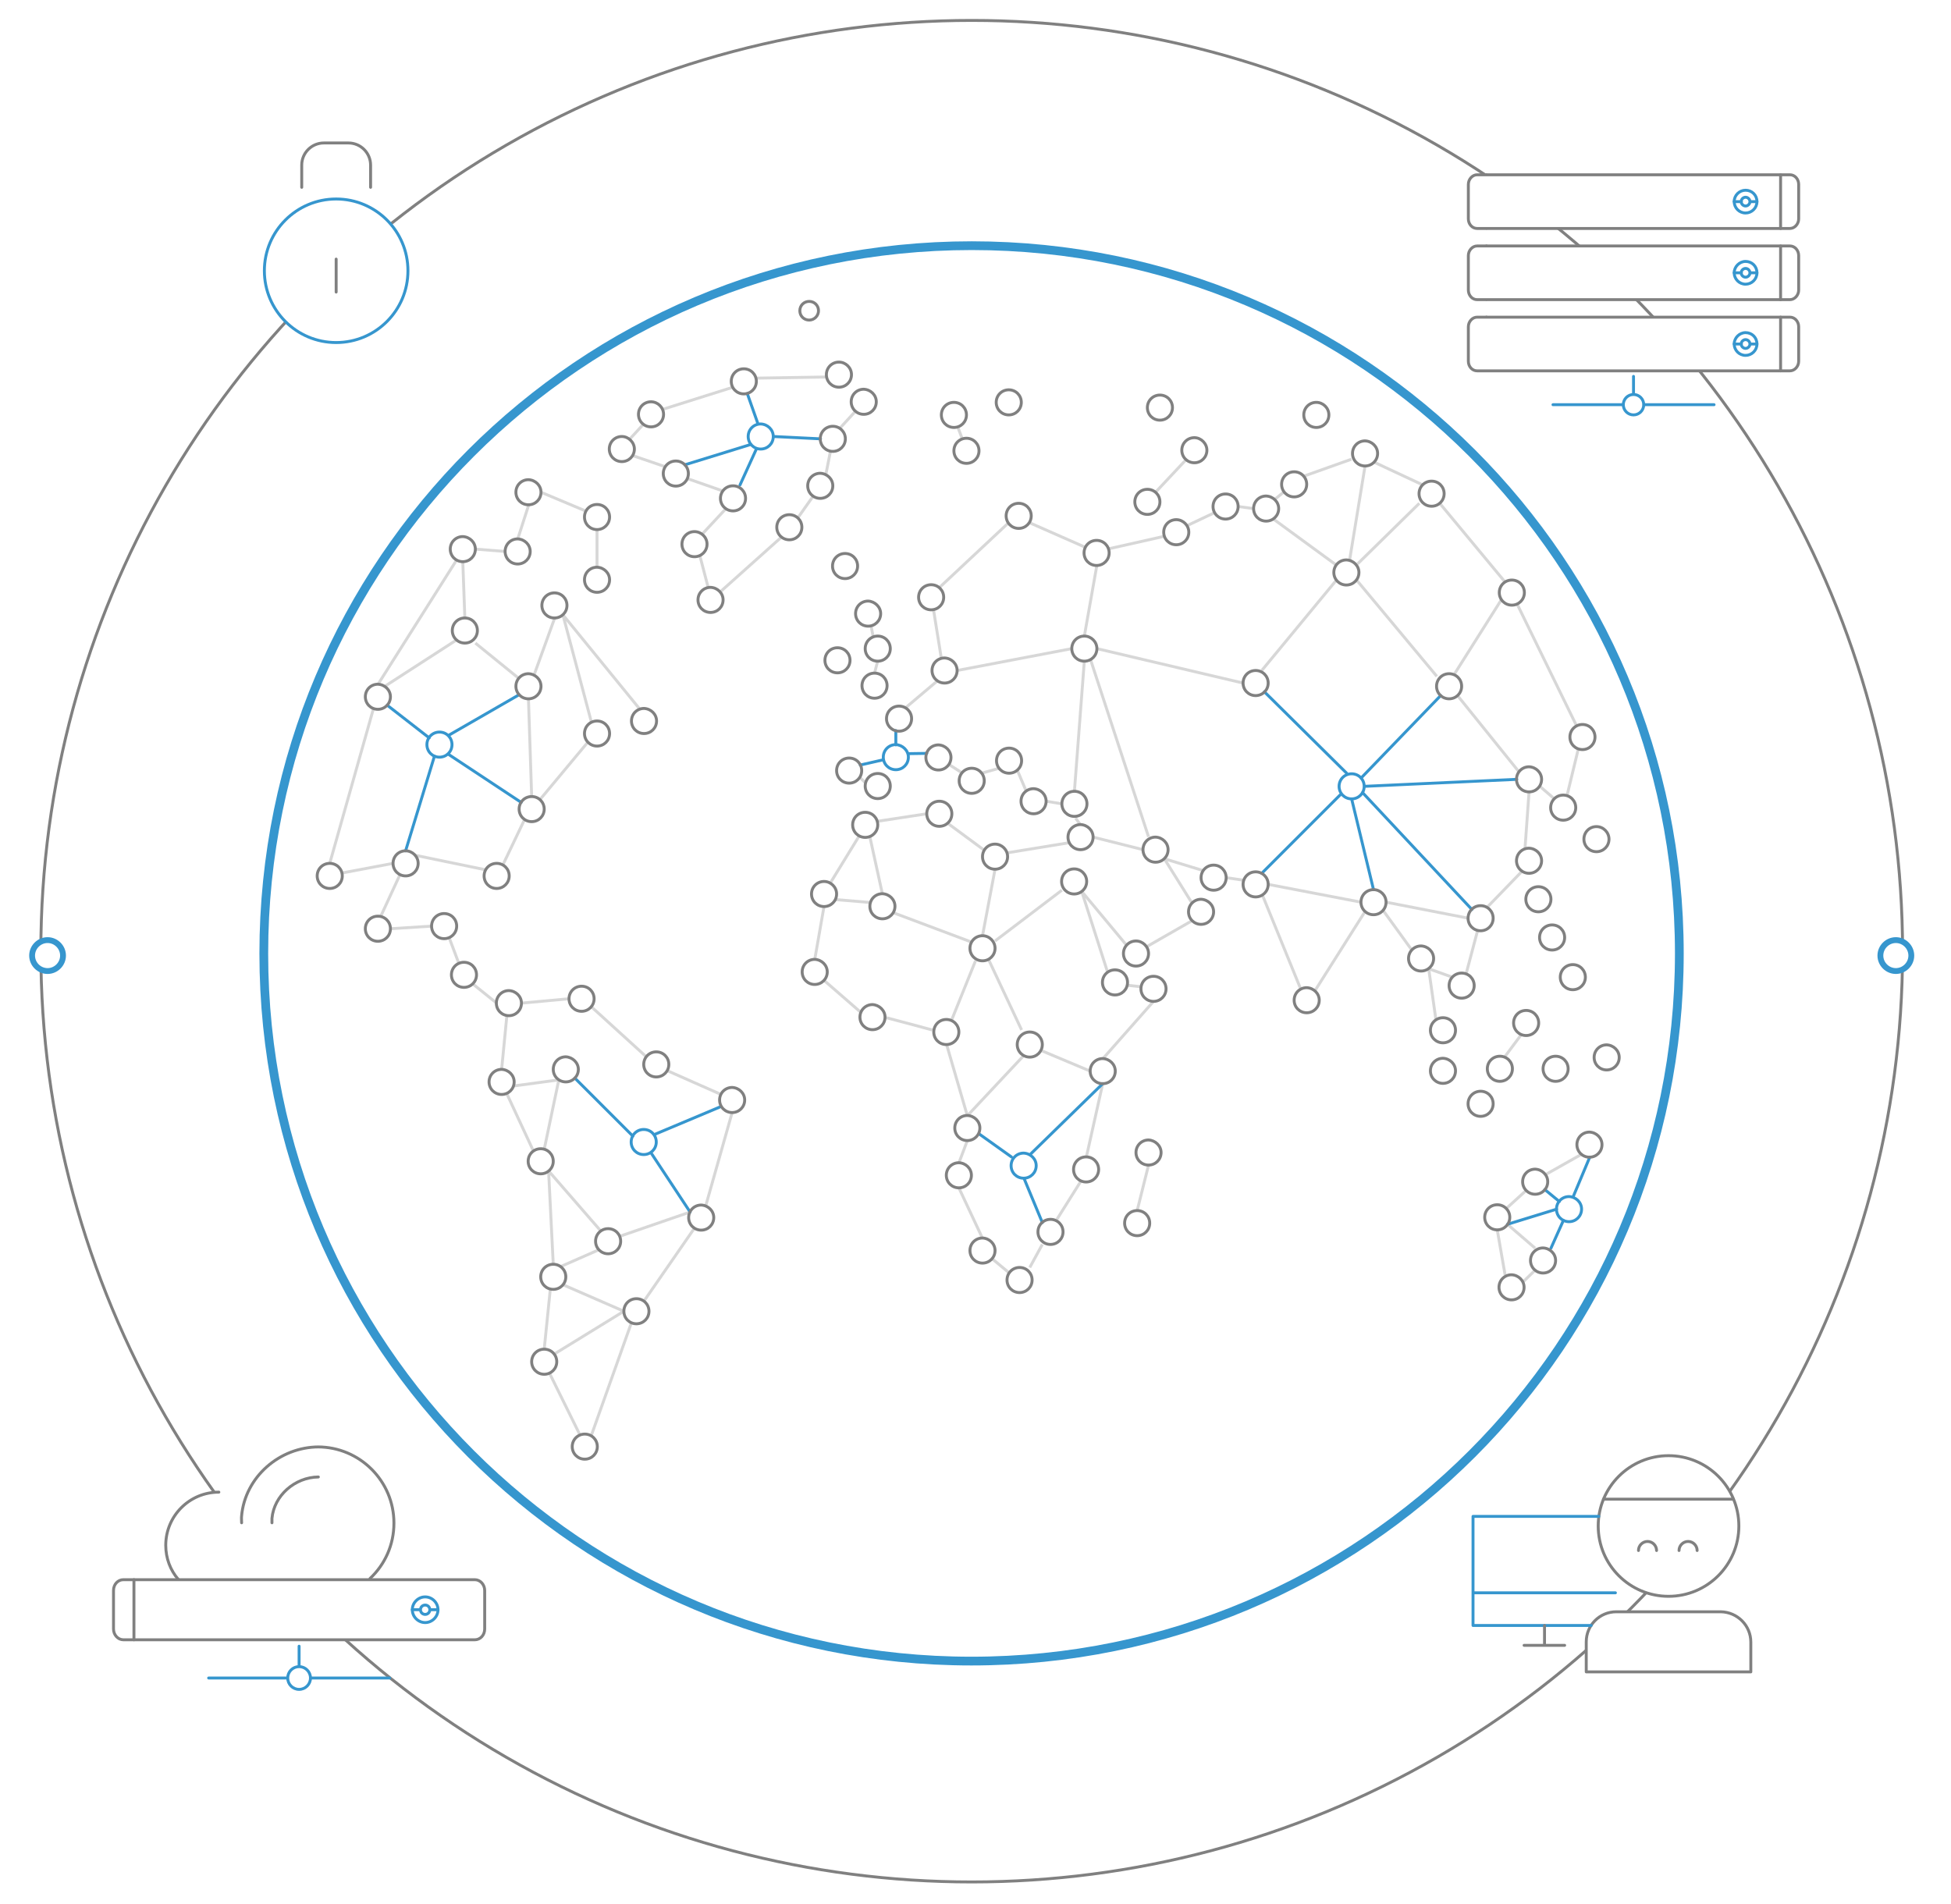<svg version="1.1" id="Layer_1" xmlns="http://www.w3.org/2000/svg" x="0" y="0" viewBox="0 0 668.6 652.5" xml:space="preserve">
  <style>
    .dns0,.dns1{stroke-miterlimit:10}.dns0{stroke:gray;fill:none}.dns1{fill:#fff;stroke-width:2;stroke-linecap:round;stroke-linejoin:round}.dns4,.dns5,.dns6{fill:none;stroke-miterlimit:10}.dns4{stroke:#d7d7d7}.dns5,.dns6{stroke-linecap:round;stroke-linejoin:round}.dns6{stroke:gray}.dns7,.dns8{fill:#fff}.dns8{stroke:gray;stroke-linecap:round;stroke-linejoin:round;stroke-miterlimit:10}

       svg #svg-concept {
    stroke:#3696ce;
}
  </style>
  <circle class="dns0" cx="333" cy="326" r="319"/>
  <g>
    <path id="svg-concept" class="dns1" d="M21.6 327.5c0 2.9-2.4 5.3-5.3 5.3s-5.3-2.4-5.3-5.3 2.4-5.3 5.3-5.3 5.3 2.4 5.3 5.3z"/>
    <animateTransform accumulate="none" additive="replace" attributeName="transform" calcMode="linear" dur="10s" fill="remove" from="0 325 320" repeatCount="indefinite" restart="always" to="360 340 325" type="rotate"/>
  </g>
  <g>
    <path id="svg-concept" class="dns1" d="M655 327.5c0 2.9-2.4 5.3-5.3 5.3s-5.3-2.4-5.3-5.3 2.4-5.3 5.3-5.3 5.3 2.4 5.3 5.3z"/>
    <animateTransform accumulate="none" additive="replace" attributeName="transform" calcMode="linear" dur="20s" fill="remove" from="0 345 320" repeatCount="indefinite" restart="always" to="-360 322 323" type="rotate"/>
  </g>
  <path id="svg-concept" d="M575.5 326.8c0 134-108.6 242.5-242.6 242.5S90.4 460.7 90.4 326.8C90.4 192.8 199 84.2 333 84.2c133.9 0 242.5 108.6 242.5 242.6z" fill="none" stroke-width="3" stroke-linecap="round" stroke-linejoin="round" stroke-miterlimit="10"/>
  <radialGradient id="SVGID_1_" cx="203.489" cy="256.277" r=".03" gradientUnits="userSpaceOnUse">
    <stop offset="0" stop-color="#27a8e0"/>
    <stop offset=".199" stop-color="#2aa9e0"/>
    <stop offset=".347" stop-color="#33ace0"/>
    <stop offset=".479" stop-color="#44b1e1"/>
    <stop offset=".601" stop-color="#5ab9e2"/>
    <stop offset=".717" stop-color="#78c2e3"/>
    <stop offset=".828" stop-color="#9ccee4"/>
    <stop offset=".932" stop-color="#c6dce5"/>
    <stop offset="1" stop-color="#e5e6e6"/>
  </radialGradient>
  <path d="M203.5 256.3c-.1 0-.1 0 0 0z" fill="url(#SVGID_1_)"/>
  <path class="dns4" d="M328.2 146.3l1.6 4.2M396 168.7l10.5-11.2M242.7 201.4l-2.9-11.1M240.6 183.1l8.2-8.8M247.8 168.3l-12.3-4.3M247 202.7l20.9-18.7M273.4 177.5l5.3-7.5M283 162.7l1.6-8.1M287.8 146.8l5.4-5.9M283.3 129.2l-24.2.4M251.2 132.7l-23.8 7.5M220.5 145.4l-4.6 5M228.1 160l-11.4-3.9M198.8 491.9l-10.5-21.3M189.9 464.1l23.9-14.7M213.8 449.4l-20.9-9.1M192.1 434.1l13.2-5.8M205.9 421.9L188 401.3M212.7 423.6l23.8-8.2M247.1 375.1l-18.3-8.1M186.5 393.9l5-23.8M191.5 370.1l-15.5 2.1M171.9 366.6l1.8-18.5M178.7 343.8l16.3-1.5M202.6 345l18.9 17.2M170.2 343.8l-8.2-6.6M157.1 329.8l-3.2-8.5M148 317.4l-14.2.9M130.5 314l6.6-14.3M134.7 295.9l-17.5 3.3M113 295.9l15-53.1M131.9 235.2l24.6-15.9M162.9 220.4l14.9 12.1M183 231.4l7.1-19.6M192.9 210.7l26.4 32.4M202.7 247.6l-9.8-36.9M181.1 239.5l1.1 33.5M179.8 280.8l-7.5 15.7M142.2 293.1l24.2 5M159.3 211.8l-.7-19.3M162.9 188.2l10.3.8M177.4 184.8l3.8-11.8M185.4 168.7l15 6.3M204.6 181.4v13.1M340 431.4l5.9 4.9M352.9 434.4l4.3-7.9M362.2 417.9l8.1-12.9M336.7 424.4l-8.1-17.3M328.6 398.6l2.9-7.7M331.5 382.4l19.4-20.7M324.4 358l7.1 24.4M357.2 360.2l16.4 6.9M372.3 396.5l5.6-25.1M377.9 362.9l17.4-19.7M386.6 337.7l4.5.5M379.6 333.3l-8.9-27.8M386.1 324l-15.4-18.5M392.9 324.5l15.7-9M408.3 309.2l-9.3-14.9M412.4 298.4l-13.4-4.1M420.2 300.8l6.1.9M432.6 306.7l13 31.9M450.6 339.6l17.2-27.2M473.9 311.9l10 13.8M489.6 332l2.5 17.6M497.7 334.9l-8.1-2.9M502.5 333.5l3.9-14.7M509.6 311l12-12.4M522.6 291l1.4-19.6M527.6 269.4l5.1 4.4M537 272.7l3.9-16.1M540.3 248.8L519.9 207M515.8 199.5l-22.4-27M487.6 166.2l-16.7-7.8M467.8 159.7l-5.3 32.3M463.1 157.4l-16.3 5.8M440.1 168.5l-3.3 2.7M436.4 177.9l21.6 15.8M429.6 174.3l-5.3-.7M415.8 175.9l-9.1 4.3M399 183.8l-19.1 4.3M372 187.6l-19.3-8.5M345.6 179.2l-23.7 22.2M319.9 208.9l2.7 16.8M298.5 214.5l.7 3.5M300.8 226.5l-1.1 4.2M310.3 242.6l11-9.3M294.6 266.4l2.1 2M325.2 262l4.5 2.9M336.4 265l6-1.7M348.6 263.9l3.1 7.3M358.5 274.6l5.4.9M368.6 280.4l1.7 2.3M366.5 288.8l-21.4 3.5M337.3 291.4l-12.6-9.3M317.6 278.9l-17 2.6M294.5 286.4l-10 16.3M298.1 286.8l4.3 19.6M306.1 312.8l26.9 10.1M341 297.9l-4.3 22.8M363.9 305.1L341 322.5M338.8 328.9l11.3 24.1M334.3 329.3l-8.1 20.1M319.5 353l-15.7-4.2M294.7 346.7L282.4 336M279.2 328.9l3.2-18.3M286.2 308.3l11.9 1M328 229.8l39.3-7.5M375.9 193.7l-4.3 24.3M375.9 222.3l50.1 11.8M371.6 226.5l-3.4 44.7M499.5 238.4l21.1 26.2M514.6 205.4l-16.1 25.5M486.4 172.5l-21.2 20.8M464.9 198.8l27.5 33M458 198.8l-25.6 31M434.6 303.1l31.8 6.1M475 309.2l28.2 5.5M393.6 286.8L373.7 226M374.6 286.9l17.1 4.3M515.8 437l-2.7-15.5M516.2 414.2l6.8-6.2M529.6 402.6l12.4-7M521.9 439.4l4.2-4.1M526.1 427.8l-9.5-8.2M515.6 362.3l5.8-7.8M393.6 399.3l-3.9 15.6M202.6 492.1l13.8-38.8M186.5 462.4l2.1-20.7M189.6 433.3l-1.6-32M220.7 445.9l17.3-25M241.9 413.1l9-31.8M173.8 375.1l9 19.4M185 274.1l16.5-19.8M129.5 234.6l27-42.7"/>
  <g id="svg-concept">
    <path id="svg-concept" class="dns5" d="M467.5 269.5c0 2.4-1.9 4.3-4.3 4.3s-4.3-1.9-4.3-4.3 1.9-4.3 4.3-4.3 4.3 1.9 4.3 4.3zM542 414.4c0 2.4-1.9 4.3-4.3 4.3s-4.3-1.9-4.3-4.3 1.9-4.3 4.3-4.3c2.4.1 4.3 2 4.3 4.3zM355.1 399.5c0 2.4-1.9 4.3-4.3 4.3s-4.3-1.9-4.3-4.3 1.9-4.3 4.3-4.3c2.4.1 4.3 2 4.3 4.3zM154.9 255.2c0 2.4-1.9 4.3-4.3 4.3s-4.3-1.9-4.3-4.3 1.9-4.3 4.3-4.3 4.3 1.9 4.3 4.3zM224.9 391.4c0 2.4-1.9 4.3-4.3 4.3s-4.3-1.9-4.3-4.3 1.9-4.3 4.3-4.3 4.3 1.9 4.3 4.3zM265 149.6c0 2.4-1.9 4.3-4.3 4.3s-4.3-1.9-4.3-4.3 1.9-4.3 4.3-4.3c2.4.1 4.3 2 4.3 4.3zM281.2 150.4l-16.2-.8M256.1 134.9l3.7 10.5M257.4 152.3l-22.7 7M259.2 153.9l-5.6 12.3M236.5 415.4l-13.2-20M224.1 388.9l22.6-9.5M197 369.5l19.9 19.9M132.7 241.7l14.4 11.2M153.6 252.1l24.3-14M153.5 258.4l25.1 16.6M148.9 259.1l-9.9 32.5M357.2 419l-6.3-15.2M335.8 388.8l10.8 7.7M352.9 395.8l25-24.4M307 250.4v4.9M302.7 260.4l-7.9 1.8M433.3 237.1l28.2 27.9M466.4 266.7l27.3-28.3M432.4 299.3l26.8-26.8M463.2 273.8l7.5 31.1M466.9 271.6l37.5 40.1M467.5 269.5l52.3-2.4M544.8 396.6l-5.7 13.6M535.8 418.2l-4.3 9.6M533.5 414.4l-16.9 5.2M534.4 411.8l-5-4.1M311.3 259.5c0 2.4-1.9 4.3-4.3 4.3s-4.3-1.9-4.3-4.3 1.9-4.3 4.3-4.3c2.3.1 4.3 2 4.3 4.3zM311.1 258.3l6.5-.1"/>
  </g>
  <path class="dns6" d="M277.3 109.7c-1.8 0-3.2-1.4-3.2-3.2 0-1.8 1.4-3.2 3.2-3.2s3.2 1.4 3.2 3.2c0 1.7-1.4 3.2-3.2 3.2z"/>
  <path class="dns0" d="M353.7 438.7c0 2.4-1.9 4.3-4.3 4.3s-4.3-1.9-4.3-4.3 1.9-4.3 4.3-4.3 4.3 1.9 4.3 4.3zM341 428.6c0 2.4-1.9 4.3-4.3 4.3s-4.3-1.9-4.3-4.3 1.9-4.3 4.3-4.3c2.4.1 4.3 2 4.3 4.3zM376.5 400.8c0 2.4-1.9 4.3-4.3 4.3s-4.3-1.9-4.3-4.3 1.9-4.3 4.3-4.3 4.3 1.9 4.3 4.3zM382.2 367.1c0 2.4-1.9 4.3-4.3 4.3s-4.3-1.9-4.3-4.3 1.9-4.3 4.3-4.3c2.4.1 4.3 2 4.3 4.3zM399.6 338.9c0 2.4-1.9 4.3-4.3 4.3s-4.3-1.9-4.3-4.3 1.9-4.3 4.3-4.3 4.3 1.9 4.3 4.3zM386.4 336.7c0 2.4-1.9 4.3-4.3 4.3s-4.3-1.9-4.3-4.3 1.9-4.3 4.3-4.3 4.3 1.9 4.3 4.3zM372.4 302.1c0 2.4-1.9 4.3-4.3 4.3s-4.3-1.9-4.3-4.3 1.9-4.3 4.3-4.3 4.3 1.9 4.3 4.3zM393.6 326.8c0 2.4-1.9 4.3-4.3 4.3s-4.3-1.9-4.3-4.3 1.9-4.3 4.3-4.3c2.3 0 4.3 1.9 4.3 4.3zM415.9 312.5c0 2.4-1.9 4.3-4.3 4.3s-4.3-1.9-4.3-4.3 1.9-4.3 4.3-4.3c2.4.1 4.3 2 4.3 4.3zM374.6 286.9c0 2.4-1.9 4.3-4.3 4.3s-4.3-1.9-4.3-4.3 1.9-4.3 4.3-4.3c2.4.1 4.3 2 4.3 4.3zM372.5 275.5c0 2.4-1.9 4.3-4.3 4.3s-4.3-1.9-4.3-4.3 1.9-4.3 4.3-4.3 4.3 1.9 4.3 4.3zM358.5 274.6c0 2.4-1.9 4.3-4.3 4.3s-4.3-1.9-4.3-4.3 1.9-4.3 4.3-4.3c2.4.1 4.3 2 4.3 4.3zM345.3 293.6c0 2.4-1.9 4.3-4.3 4.3s-4.3-1.9-4.3-4.3 1.9-4.3 4.3-4.3c2.3 0 4.3 1.9 4.3 4.3zM300.8 282.7c0 2.4-1.9 4.3-4.3 4.3s-4.3-1.9-4.3-4.3 1.9-4.3 4.3-4.3 4.3 1.9 4.3 4.3zM325.9 259.6c0 2.4-1.9 4.3-4.3 4.3s-4.3-1.9-4.3-4.3 1.9-4.3 4.3-4.3c2.4.1 4.3 2 4.3 4.3zM337.3 267.6c0 2.4-1.9 4.3-4.3 4.3s-4.3-1.9-4.3-4.3 1.9-4.3 4.3-4.3 4.3 1.9 4.3 4.3zM328 229.8c0 2.4-1.9 4.3-4.3 4.3s-4.3-1.9-4.3-4.3 1.9-4.3 4.3-4.3c2.4.1 4.3 2 4.3 4.3zM323.4 204.7c0 2.4-1.9 4.3-4.3 4.3s-4.3-1.9-4.3-4.3 1.9-4.3 4.3-4.3 4.3 1.9 4.3 4.3zM353.4 176.8c0 2.4-1.9 4.3-4.3 4.3s-4.3-1.9-4.3-4.3 1.9-4.3 4.3-4.3 4.3 1.9 4.3 4.3zM380.1 189.5c0 2.4-1.9 4.3-4.3 4.3s-4.3-1.9-4.3-4.3 1.9-4.3 4.3-4.3 4.3 1.9 4.3 4.3zM407.4 182.4c0 2.4-1.9 4.3-4.3 4.3s-4.3-1.9-4.3-4.3 1.9-4.3 4.3-4.3c2.3 0 4.3 1.9 4.3 4.3zM424.3 173.6c0 2.4-1.9 4.3-4.3 4.3s-4.3-1.9-4.3-4.3 1.9-4.3 4.3-4.3 4.3 1.9 4.3 4.3zM447.8 166c0 2.4-1.9 4.3-4.3 4.3s-4.3-1.9-4.3-4.3 1.9-4.3 4.3-4.3 4.3 1.9 4.3 4.3zM438.2 174.3c0 2.4-1.9 4.3-4.3 4.3s-4.3-1.9-4.3-4.3 1.9-4.3 4.3-4.3c2.4.1 4.3 2 4.3 4.3zM472.1 155.4c0 2.4-1.9 4.3-4.3 4.3s-4.3-1.9-4.3-4.3 1.9-4.3 4.3-4.3c2.4.1 4.3 2 4.3 4.3zM494.9 169.2c0 2.4-1.9 4.3-4.3 4.3s-4.3-1.9-4.3-4.3 1.9-4.3 4.3-4.3 4.3 1.9 4.3 4.3zM546.6 252.6c0 2.4-1.9 4.3-4.3 4.3s-4.3-1.9-4.3-4.3 1.9-4.3 4.3-4.3 4.3 1.9 4.3 4.3zM540 276.8c0 2.4-1.9 4.3-4.3 4.3s-4.3-1.9-4.3-4.3 1.9-4.3 4.3-4.3 4.3 1.9 4.3 4.3zM528.3 267.1c0 2.4-1.9 4.3-4.3 4.3s-4.3-1.9-4.3-4.3 1.9-4.3 4.3-4.3c2.4.1 4.3 2 4.3 4.3zM528.3 295c0 2.4-1.9 4.3-4.3 4.3s-4.3-1.9-4.3-4.3 1.9-4.3 4.3-4.3c2.4.1 4.3 2 4.3 4.3zM511.7 314.7c0 2.4-1.9 4.3-4.3 4.3s-4.3-1.9-4.3-4.3 1.9-4.3 4.3-4.3 4.3 1.9 4.3 4.3zM505.2 337.8c0 2.4-1.9 4.3-4.3 4.3s-4.3-1.9-4.3-4.3 1.9-4.3 4.3-4.3 4.3 1.9 4.3 4.3zM491.3 328.5c0 2.4-1.9 4.3-4.3 4.3s-4.3-1.9-4.3-4.3 1.9-4.3 4.3-4.3c2.4.1 4.3 2 4.3 4.3zM475 309.2c0 2.4-1.9 4.3-4.3 4.3s-4.3-1.9-4.3-4.3 1.9-4.3 4.3-4.3c2.3 0 4.3 1.9 4.3 4.3zM434.6 303.1c0 2.4-1.9 4.3-4.3 4.3s-4.3-1.9-4.3-4.3 1.9-4.3 4.3-4.3 4.3 1.9 4.3 4.3zM500.9 235.2c0 2.4-1.9 4.3-4.3 4.3s-4.3-1.9-4.3-4.3 1.9-4.3 4.3-4.3 4.3 1.9 4.3 4.3zM375.9 222.3c0 2.4-1.9 4.3-4.3 4.3s-4.3-1.9-4.3-4.3 1.9-4.3 4.3-4.3c2.3 0 4.3 1.9 4.3 4.3zM434.6 234.1c0 2.4-1.9 4.3-4.3 4.3s-4.3-1.9-4.3-4.3 1.9-4.3 4.3-4.3 4.3 1.9 4.3 4.3zM420.2 300.8c0 2.4-1.9 4.3-4.3 4.3s-4.3-1.9-4.3-4.3 1.9-4.3 4.3-4.3 4.3 1.9 4.3 4.3zM498.8 353.1c0 2.4-1.9 4.3-4.3 4.3s-4.3-1.9-4.3-4.3 1.9-4.3 4.3-4.3 4.3 1.9 4.3 4.3zM549 392.3c0 2.4-1.9 4.3-4.3 4.3s-4.3-1.9-4.3-4.3 1.9-4.3 4.3-4.3c2.4.1 4.3 2 4.3 4.3zM394 419.2c0 2.4-1.9 4.3-4.3 4.3s-4.3-1.9-4.3-4.3 1.9-4.3 4.3-4.3 4.3 1.9 4.3 4.3zM397.9 395c0 2.4-1.9 4.3-4.3 4.3s-4.3-1.9-4.3-4.3 1.9-4.3 4.3-4.3c2.3.1 4.3 2 4.3 4.3zM543.3 334.9c0 2.4-1.9 4.3-4.3 4.3s-4.3-1.9-4.3-4.3 1.9-4.3 4.3-4.3 4.3 1.9 4.3 4.3zM551.4 287.6c0 2.4-1.9 4.3-4.3 4.3s-4.3-1.9-4.3-4.3 1.9-4.3 4.3-4.3 4.3 2 4.3 4.3zM554.9 362.4c0 2.4-1.9 4.3-4.3 4.3s-4.3-1.9-4.3-4.3 1.9-4.3 4.3-4.3c2.4.1 4.3 2 4.3 4.3zM537.4 366.3c0 2.4-1.9 4.3-4.3 4.3s-4.3-1.9-4.3-4.3 1.9-4.3 4.3-4.3 4.3 1.9 4.3 4.3zM511.7 378.3c0 2.4-1.9 4.3-4.3 4.3s-4.3-1.9-4.3-4.3 1.9-4.3 4.3-4.3 4.3 1.9 4.3 4.3zM498.8 367c0 2.4-1.9 4.3-4.3 4.3s-4.3-1.9-4.3-4.3 1.9-4.3 4.3-4.3c2.4.1 4.3 2 4.3 4.3zM536.2 321.3c0 2.4-1.9 4.3-4.3 4.3s-4.3-1.9-4.3-4.3 1.9-4.3 4.3-4.3 4.3 1.9 4.3 4.3zM531.5 308.2c0 2.4-1.9 4.3-4.3 4.3s-4.3-1.9-4.3-4.3 1.9-4.3 4.3-4.3 4.3 1.9 4.3 4.3zM530.4 405c0 2.4-1.9 4.3-4.3 4.3s-4.3-1.9-4.3-4.3 1.9-4.3 4.3-4.3c2.4.1 4.3 2 4.3 4.3zM304 235c0 2.4-1.9 4.3-4.3 4.3s-4.3-1.9-4.3-4.3 1.9-4.3 4.3-4.3 4.3 1.9 4.3 4.3zM291.3 226.3c0 2.4-1.9 4.3-4.3 4.3s-4.3-1.9-4.3-4.3 1.9-4.3 4.3-4.3 4.3 1.9 4.3 4.3zM286.7 306.4c0 2.4-1.9 4.3-4.3 4.3s-4.3-1.9-4.3-4.3 1.9-4.3 4.3-4.3c2.3 0 4.3 1.9 4.3 4.3zM283.5 333.1c0 2.4-1.9 4.3-4.3 4.3s-4.3-1.9-4.3-4.3 1.9-4.3 4.3-4.3c2.4.1 4.3 2 4.3 4.3zM306.7 310.6c0 2.4-1.9 4.3-4.3 4.3s-4.3-1.9-4.3-4.3 1.9-4.3 4.3-4.3c2.4.1 4.3 2 4.3 4.3zM341 325c0 2.4-1.9 4.3-4.3 4.3s-4.3-1.9-4.3-4.3 1.9-4.3 4.3-4.3 4.3 2 4.3 4.3zM357.2 358c0 2.4-1.9 4.3-4.3 4.3s-4.3-1.9-4.3-4.3 1.9-4.3 4.3-4.3 4.3 1.9 4.3 4.3zM332.9 402.8c0 2.4-1.9 4.3-4.3 4.3s-4.3-1.9-4.3-4.3 1.9-4.3 4.3-4.3c2.4.1 4.3 2 4.3 4.3zM335.8 386.6c0 2.4-1.9 4.3-4.3 4.3s-4.3-1.9-4.3-4.3 1.9-4.3 4.3-4.3c2.4.1 4.3 2 4.3 4.3zM328.6 353.7c0 2.4-1.9 4.3-4.3 4.3s-4.3-1.9-4.3-4.3 1.9-4.3 4.3-4.3 4.3 1.9 4.3 4.3zM293.9 194c0 2.4-1.9 4.3-4.3 4.3s-4.3-1.9-4.3-4.3 1.9-4.3 4.3-4.3 4.3 1.9 4.3 4.3zM335.5 154.5c0 2.4-1.9 4.3-4.3 4.3s-4.3-1.9-4.3-4.3 1.9-4.3 4.3-4.3 4.3 1.9 4.3 4.3zM331.2 142.2c0 2.4-1.9 4.3-4.3 4.3s-4.3-1.9-4.3-4.3 1.9-4.3 4.3-4.3 4.3 1.9 4.3 4.3zM350 137.9c0 2.4-1.9 4.3-4.3 4.3s-4.3-1.9-4.3-4.3 1.9-4.3 4.3-4.3 4.3 1.9 4.3 4.3zM401.8 139.7c0 2.4-1.9 4.3-4.3 4.3s-4.3-1.9-4.3-4.3 1.9-4.3 4.3-4.3 4.3 1.9 4.3 4.3zM413.6 154.3c0 2.4-1.9 4.3-4.3 4.3s-4.3-1.9-4.3-4.3 1.9-4.3 4.3-4.3c2.3 0 4.3 2 4.3 4.3zM247.8 205.6c0 2.4-1.9 4.3-4.3 4.3s-4.3-1.9-4.3-4.3 1.9-4.3 4.3-4.3c2.4.1 4.3 2 4.3 4.3zM222.4 449.4c0 2.4-1.9 4.3-4.3 4.3s-4.3-1.9-4.3-4.3 1.9-4.3 4.3-4.3 4.3 1.9 4.3 4.3zM193.9 437.6c0 2.4-1.9 4.3-4.3 4.3s-4.3-1.9-4.3-4.3 1.9-4.3 4.3-4.3 4.3 1.9 4.3 4.3zM212.7 425.4c0 2.4-1.9 4.3-4.3 4.3s-4.3-1.9-4.3-4.3 1.9-4.3 4.3-4.3 4.3 1.9 4.3 4.3zM229.2 364.8c0 2.4-1.9 4.3-4.3 4.3s-4.3-1.9-4.3-4.3 1.9-4.3 4.3-4.3 4.3 1.9 4.3 4.3zM203.6 342.3c0 2.4-1.9 4.3-4.3 4.3s-4.3-1.9-4.3-4.3 1.9-4.3 4.3-4.3 4.3 1.9 4.3 4.3zM178.7 343.8c0 2.4-1.9 4.3-4.3 4.3s-4.3-1.9-4.3-4.3 1.9-4.3 4.3-4.3c2.4.1 4.3 2 4.3 4.3zM163.3 334.1c0 2.4-1.9 4.3-4.3 4.3s-4.3-1.9-4.3-4.3 1.9-4.3 4.3-4.3 4.3 1.9 4.3 4.3zM117.3 300.2c0 2.4-1.9 4.3-4.3 4.3s-4.3-1.9-4.3-4.3 1.9-4.3 4.3-4.3 4.3 1.9 4.3 4.3zM143.3 295.9c0 2.4-1.9 4.3-4.3 4.3s-4.3-1.9-4.3-4.3 1.9-4.3 4.3-4.3c2.3 0 4.3 1.9 4.3 4.3zM174.5 300.2c0 2.4-1.9 4.3-4.3 4.3s-4.3-1.9-4.3-4.3 1.9-4.3 4.3-4.3 4.3 1.9 4.3 4.3zM186.5 277.3c0 2.4-1.9 4.3-4.3 4.3s-4.3-1.9-4.3-4.3 1.9-4.3 4.3-4.3 4.3 1.9 4.3 4.3zM194.3 207.5c0 2.4-1.9 4.3-4.3 4.3s-4.3-1.9-4.3-4.3 1.9-4.3 4.3-4.3 4.3 1.9 4.3 4.3zM185.4 235.2c0 2.4-1.9 4.3-4.3 4.3s-4.3-1.9-4.3-4.3 1.9-4.3 4.3-4.3c2.4.1 4.3 2 4.3 4.3zM163.6 216.1c0 2.4-1.9 4.3-4.3 4.3s-4.3-1.9-4.3-4.3 1.9-4.3 4.3-4.3 4.3 1.9 4.3 4.3zM185.4 168.7c0 2.4-1.9 4.3-4.3 4.3s-4.3-1.9-4.3-4.3 1.9-4.3 4.3-4.3c2.4.1 4.3 2 4.3 4.3zM181.7 189c0 2.4-1.9 4.3-4.3 4.3s-4.3-1.9-4.3-4.3 1.9-4.3 4.3-4.3c2.4.1 4.3 2 4.3 4.3zM208.9 177.2c0 2.4-1.9 4.3-4.3 4.3s-4.3-1.9-4.3-4.3 1.9-4.3 4.3-4.3 4.3 1.9 4.3 4.3zM208.9 198.7c0 2.4-1.9 4.3-4.3 4.3s-4.3-1.9-4.3-4.3 1.9-4.3 4.3-4.3c2.4.1 4.3 2 4.3 4.3zM133.8 238.8c0 2.4-1.9 4.3-4.3 4.3s-4.3-1.9-4.3-4.3 1.9-4.3 4.3-4.3c2.4.1 4.3 2 4.3 4.3zM198.2 366.5c0 2.4-1.9 4.3-4.3 4.3s-4.3-1.9-4.3-4.3 1.9-4.3 4.3-4.3c2.3.1 4.3 2 4.3 4.3zM242.3 186.5c0 2.4-1.9 4.3-4.3 4.3s-4.3-1.9-4.3-4.3 1.9-4.3 4.3-4.3c2.3 0 4.3 1.9 4.3 4.3zM274.8 180.7c0 2.4-1.9 4.3-4.3 4.3s-4.3-1.9-4.3-4.3 1.9-4.3 4.3-4.3 4.3 1.9 4.3 4.3zM289.7 150.4c0 2.4-1.9 4.3-4.3 4.3s-4.3-1.9-4.3-4.3 1.9-4.3 4.3-4.3 4.3 1.9 4.3 4.3zM300.3 137.7c0 2.4-1.9 4.3-4.3 4.3s-4.3-1.9-4.3-4.3 1.9-4.3 4.3-4.3c2.4.1 4.3 2 4.3 4.3zM291.8 128.4c0 2.4-1.9 4.3-4.3 4.3s-4.3-1.9-4.3-4.3 1.9-4.3 4.3-4.3c2.3 0 4.3 1.9 4.3 4.3zM259.2 130.7c0 2.4-1.9 4.3-4.3 4.3s-4.3-1.9-4.3-4.3 1.9-4.3 4.3-4.3 4.3 1.9 4.3 4.3zM227.4 142c0 2.4-1.9 4.3-4.3 4.3s-4.3-1.9-4.3-4.3 1.9-4.3 4.3-4.3c2.3 0 4.3 1.9 4.3 4.3zM217.4 153.9c0 2.4-1.9 4.3-4.3 4.3s-4.3-1.9-4.3-4.3 1.9-4.3 4.3-4.3c2.3 0 4.3 2 4.3 4.3zM235.9 162.3c0 2.4-1.9 4.3-4.3 4.3s-4.3-1.9-4.3-4.3 1.9-4.3 4.3-4.3 4.3 1.9 4.3 4.3zM255.2 377c0 2.4-1.9 4.3-4.3 4.3s-4.3-1.9-4.3-4.3 1.9-4.3 4.3-4.3c2.4.1 4.3 2 4.3 4.3zM244.6 417.3c0 2.4-1.9 4.3-4.3 4.3s-4.3-1.9-4.3-4.3 1.9-4.3 4.3-4.3c2.4.1 4.3 2 4.3 4.3zM204.7 495.8c0 2.4-1.9 4.3-4.3 4.3s-4.3-1.9-4.3-4.3 1.9-4.3 4.3-4.3 4.3 1.9 4.3 4.3zM190.8 466.7c0 2.4-1.9 4.3-4.3 4.3s-4.3-1.9-4.3-4.3 1.9-4.3 4.3-4.3 4.3 1.9 4.3 4.3zM176.2 370.8c0 2.4-1.9 4.3-4.3 4.3s-4.3-1.9-4.3-4.3 1.9-4.3 4.3-4.3c2.4.1 4.3 2 4.3 4.3zM189.6 398c0 2.4-1.9 4.3-4.3 4.3s-4.3-1.9-4.3-4.3 1.9-4.3 4.3-4.3 4.3 1.9 4.3 4.3zM225 247.1c0 2.4-1.9 4.3-4.3 4.3s-4.3-1.9-4.3-4.3 1.9-4.3 4.3-4.3c2.4.1 4.3 2 4.3 4.3zM162.9 188.2c0 2.4-1.9 4.3-4.3 4.3s-4.3-1.9-4.3-4.3 1.9-4.3 4.3-4.3c2.4.1 4.3 2 4.3 4.3zM208.9 251.4c0 2.4-1.9 4.3-4.3 4.3s-4.3-1.9-4.3-4.3 1.9-4.3 4.3-4.3 4.3 1.9 4.3 4.3zM156.5 317.4c0 2.4-1.9 4.3-4.3 4.3s-4.3-1.9-4.3-4.3 1.9-4.3 4.3-4.3 4.3 1.9 4.3 4.3zM133.8 318.3c0 2.4-1.9 4.3-4.3 4.3s-4.3-1.9-4.3-4.3 1.9-4.3 4.3-4.3 4.3 1.9 4.3 4.3zM285.4 166.5c0 2.4-1.9 4.3-4.3 4.3s-4.3-1.9-4.3-4.3 1.9-4.3 4.3-4.3c2.4.1 4.3 2 4.3 4.3zM255.5 170.8c0 2.4-1.9 4.3-4.3 4.3s-4.3-1.9-4.3-4.3 1.9-4.3 4.3-4.3 4.3 1.9 4.3 4.3zM364.3 422.2c0 2.4-1.9 4.3-4.3 4.3s-4.3-1.9-4.3-4.3 1.9-4.3 4.3-4.3 4.3 1.9 4.3 4.3zM326.2 278.9c0 2.4-1.9 4.3-4.3 4.3s-4.3-1.9-4.3-4.3 1.9-4.3 4.3-4.3 4.3 1.9 4.3 4.3zM303.3 348.6c0 2.4-1.9 4.3-4.3 4.3s-4.3-1.9-4.3-4.3 1.9-4.3 4.3-4.3c2.3.1 4.3 2 4.3 4.3zM295.3 264.1c0 2.4-1.9 4.3-4.3 4.3s-4.3-1.9-4.3-4.3 1.9-4.3 4.3-4.3 4.3 1.9 4.3 4.3zM305.1 269.4c0 2.4-1.9 4.3-4.3 4.3s-4.3-1.9-4.3-4.3 1.9-4.3 4.3-4.3 4.3 1.9 4.3 4.3zM312.4 246.3c0 2.4-1.9 4.3-4.3 4.3s-4.3-1.9-4.3-4.3 1.9-4.3 4.3-4.3 4.3 1.9 4.3 4.3zM522.3 441.2c0 2.4-1.9 4.3-4.3 4.3s-4.3-1.9-4.3-4.3 1.9-4.3 4.3-4.3c2.4.1 4.3 2 4.3 4.3zM533.1 432c0 2.4-1.9 4.3-4.3 4.3s-4.3-1.9-4.3-4.3 1.9-4.3 4.3-4.3c2.4.1 4.3 2 4.3 4.3zM517.4 417.2c0 2.4-1.9 4.3-4.3 4.3s-4.3-1.9-4.3-4.3 1.9-4.3 4.3-4.3 4.3 1.9 4.3 4.3zM350.1 260.7c0 2.4-1.9 4.3-4.3 4.3s-4.3-1.9-4.3-4.3 1.9-4.3 4.3-4.3 4.3 1.9 4.3 4.3zM452.1 342.8c0 2.4-1.9 4.3-4.3 4.3s-4.3-1.9-4.3-4.3 1.9-4.3 4.3-4.3c2.4.1 4.3 2 4.3 4.3zM400.3 291.2c0 2.4-1.9 4.3-4.3 4.3s-4.3-1.9-4.3-4.3 1.9-4.3 4.3-4.3c2.4.1 4.3 2 4.3 4.3zM518.3 366.3c0 2.4-1.9 4.3-4.3 4.3s-4.3-1.9-4.3-4.3 1.9-4.3 4.3-4.3 4.3 1.9 4.3 4.3zM527.3 350.6c0 2.4-1.9 4.3-4.3 4.3s-4.3-1.9-4.3-4.3 1.9-4.3 4.3-4.3 4.3 1.9 4.3 4.3zM305.1 222.3c0 2.4-1.9 4.3-4.3 4.3s-4.3-1.9-4.3-4.3 1.9-4.3 4.3-4.3 4.3 1.9 4.3 4.3zM301.8 210.3c0 2.4-1.9 4.3-4.3 4.3s-4.3-1.9-4.3-4.3 1.9-4.3 4.3-4.3c2.3.1 4.3 2 4.3 4.3zM522.4 203.1c0 2.4-1.9 4.3-4.3 4.3s-4.3-1.9-4.3-4.3 1.9-4.3 4.3-4.3 4.3 1.9 4.3 4.3zM465.7 196.2c0 2.4-1.9 4.3-4.3 4.3s-4.3-1.9-4.3-4.3 1.9-4.3 4.3-4.3c2.4.1 4.3 2 4.3 4.3zM397.5 172c0 2.4-1.9 4.3-4.3 4.3s-4.3-1.9-4.3-4.3 1.9-4.3 4.3-4.3 4.3 1.9 4.3 4.3zM455.4 142.2c0 2.4-1.9 4.3-4.3 4.3s-4.3-1.9-4.3-4.3 1.9-4.3 4.3-4.3c2.3 0 4.3 1.9 4.3 4.3z"/>
  <path class="dns6" d="M509.4 59.9v18.3M509.4 84.3v18.3M509.4 108.7V127"/>
  <circle class="dns7" cx="108.9" cy="521.9" r="26.1"/>
  <circle class="dns7" cx="74.7" cy="529.6" r="17.9"/>
  <path class="dns6" d="M82.8 521.9c0-.8-.1-1.6 0-2.4 1.2-13.2 12.9-23.6 26.5-23.6h-.4c14.4 0 26.1 11.7 26.1 26.1 0 7.5-3.1 14.2-8.2 19"/>
  <path class="dns6" d="M109.1 506.2c-8.1.1-15.2 6.4-15.9 14.2v1.5M75 511.4c-10.1 0-18.2 8.2-18.2 18.2 0 4.5 1.6 8.6 4.3 11.7"/>
  <circle id="svg-concept" class="dns5" cx="102.5" cy="575.1" r="3.9"/>
  <path id="svg-concept" class="dns5" d="M102.5 564.2v6.8M71.5 575.1h26.9M106.5 575.1h27"/>
  <path class="dns8" d="M166.1 558.3c0 2.1-1.5 3.7-3.4 3.7H42.3c-1.9 0-3.4-1.7-3.4-3.7v-13.2c0-2.1 1.5-3.7 3.4-3.7h120.4c1.9 0 3.4 1.7 3.4 3.7v13.2z"/>
  <path class="dns6" d="M45.9 541.4V562"/>
  <path id="svg-concept" class="dns5" d="M150.1 551.7c0 2.4-2 4.4-4.4 4.4-2.4 0-4.4-2-4.4-4.4 0-2.4 2-4.4 4.4-4.4 2.4 0 4.4 2 4.4 4.4z"/>
  <path id="svg-concept" class="dns5" d="M147.3 551.7c0 .9-.7 1.6-1.6 1.6-.9 0-1.6-.7-1.6-1.6 0-.9.7-1.6 1.6-1.6.9 0 1.6.7 1.6 1.6zM150.1 551.7h-2.8M144 551.7h-2.7"/>
  <g>
    <circle class="dns8" cx="571.8" cy="523" r="24.1"/>
    <path class="dns8" d="M600 562.8V573h-56.4v-10.3c0-5.7 4.6-10.3 10.3-10.3h35.8c5.7.1 10.3 4.7 10.3 10.4z"/>
    <path class="dns6" d="M581.6 531.4c0-1.7-1.4-3.1-3.1-3.1-1.7 0-3.1 1.4-3.1 3.1M567.7 531.4c0-1.7-1.4-3.1-3.1-3.1-1.7 0-3.1 1.4-3.1 3.1M549.5 513.8H594"/>
    <path id="svg-concept" class="dns5" d="M545.3 557.1h-40.5v-37.4h43.1M504.9 545.9h48.7"/>
    <path class="dns6" d="M529.3 557.1v6.8M536.2 563.9h-13.9"/>
  </g>
  <g>
    <circle id="svg-concept" class="dns5" cx="559.8" cy="138.7" r="3.5"/>
    <path id="svg-concept" class="dns5" d="M559.8 129v6M532.2 138.7h24M563.4 138.7h24"/>
    <path class="dns8" d="M616.4 75c0 1.8-1.4 3.3-3 3.3H506.2c-1.7 0-3-1.5-3-3.3V63.2c0-1.8 1.4-3.3 3-3.3h107.2c1.7 0 3 1.5 3 3.3V75z"/>
    <path class="dns6" d="M610.2 59.9v18.4"/>
    <path id="svg-concept" class="dns5" d="M602.1 69.1c0 2.2-1.8 3.9-3.9 3.9-2.2 0-3.9-1.8-3.9-3.9 0-2.2 1.8-3.9 3.9-3.9 2.2 0 3.9 1.7 3.9 3.9z"/>
    <path id="svg-concept" class="dns5" d="M599.7 69.1c0 .8-.7 1.5-1.5 1.5s-1.5-.7-1.5-1.5.7-1.5 1.5-1.5 1.5.7 1.5 1.5zM602.1 69.1h-2.4M596.8 69.1h-2.5"/>
    <path class="dns8" d="M616.4 99.4c0 1.8-1.4 3.3-3 3.3H506.2c-1.7 0-3-1.5-3-3.3V87.6c0-1.8 1.4-3.3 3-3.3h107.2c1.7 0 3 1.5 3 3.3v11.8z"/>
    <path class="dns6" d="M610.2 84.3v18.4"/>
    <path id="svg-concept" class="dns5" d="M602.1 93.5c0 2.2-1.8 3.9-3.9 3.9-2.2 0-3.9-1.8-3.9-3.9s1.8-3.9 3.9-3.9c2.2 0 3.9 1.7 3.9 3.9z"/>
    <path id="svg-concept" class="dns5" d="M599.7 93.5c0 .8-.7 1.5-1.5 1.5s-1.5-.7-1.5-1.5.7-1.5 1.5-1.5 1.5.7 1.5 1.5zM602.1 93.5h-2.4M596.8 93.5h-2.5"/>
    <path class="dns8" d="M616.4 123.8c0 1.8-1.4 3.3-3 3.3H506.2c-1.7 0-3-1.5-3-3.3V112c0-1.8 1.4-3.3 3-3.3h107.2c1.7 0 3 1.5 3 3.3v11.8z"/>
    <path class="dns6" d="M610.2 108.7v18.4"/>
    <path id="svg-concept" class="dns5" d="M602.1 117.9c0 2.2-1.8 3.9-3.9 3.9-2.2 0-3.9-1.8-3.9-3.9s1.8-3.9 3.9-3.9c2.2 0 3.9 1.7 3.9 3.9z"/>
    <path id="svg-concept" class="dns5" d="M599.7 117.9c0 .8-.7 1.5-1.5 1.5s-1.5-.7-1.5-1.5.7-1.5 1.5-1.5 1.5.7 1.5 1.5zM602.1 117.9h-2.4M596.8 117.9h-2.5"/>
  </g>
  <g>
    <circle id="svg-concept" cx="115.2" cy="92.8" r="24.6" fill="#fff" stroke="#ed5485" stroke-linecap="round" stroke-linejoin="round" stroke-miterlimit="10"/>
    <path class="dns6" d="M115.2 88.8v11.3M103.4 64.2v-7.6c0-4.2 3.4-7.6 7.6-7.6h8.4c4.2 0 7.6 3.4 7.6 7.6v7.6"/>
  </g>
</svg>
